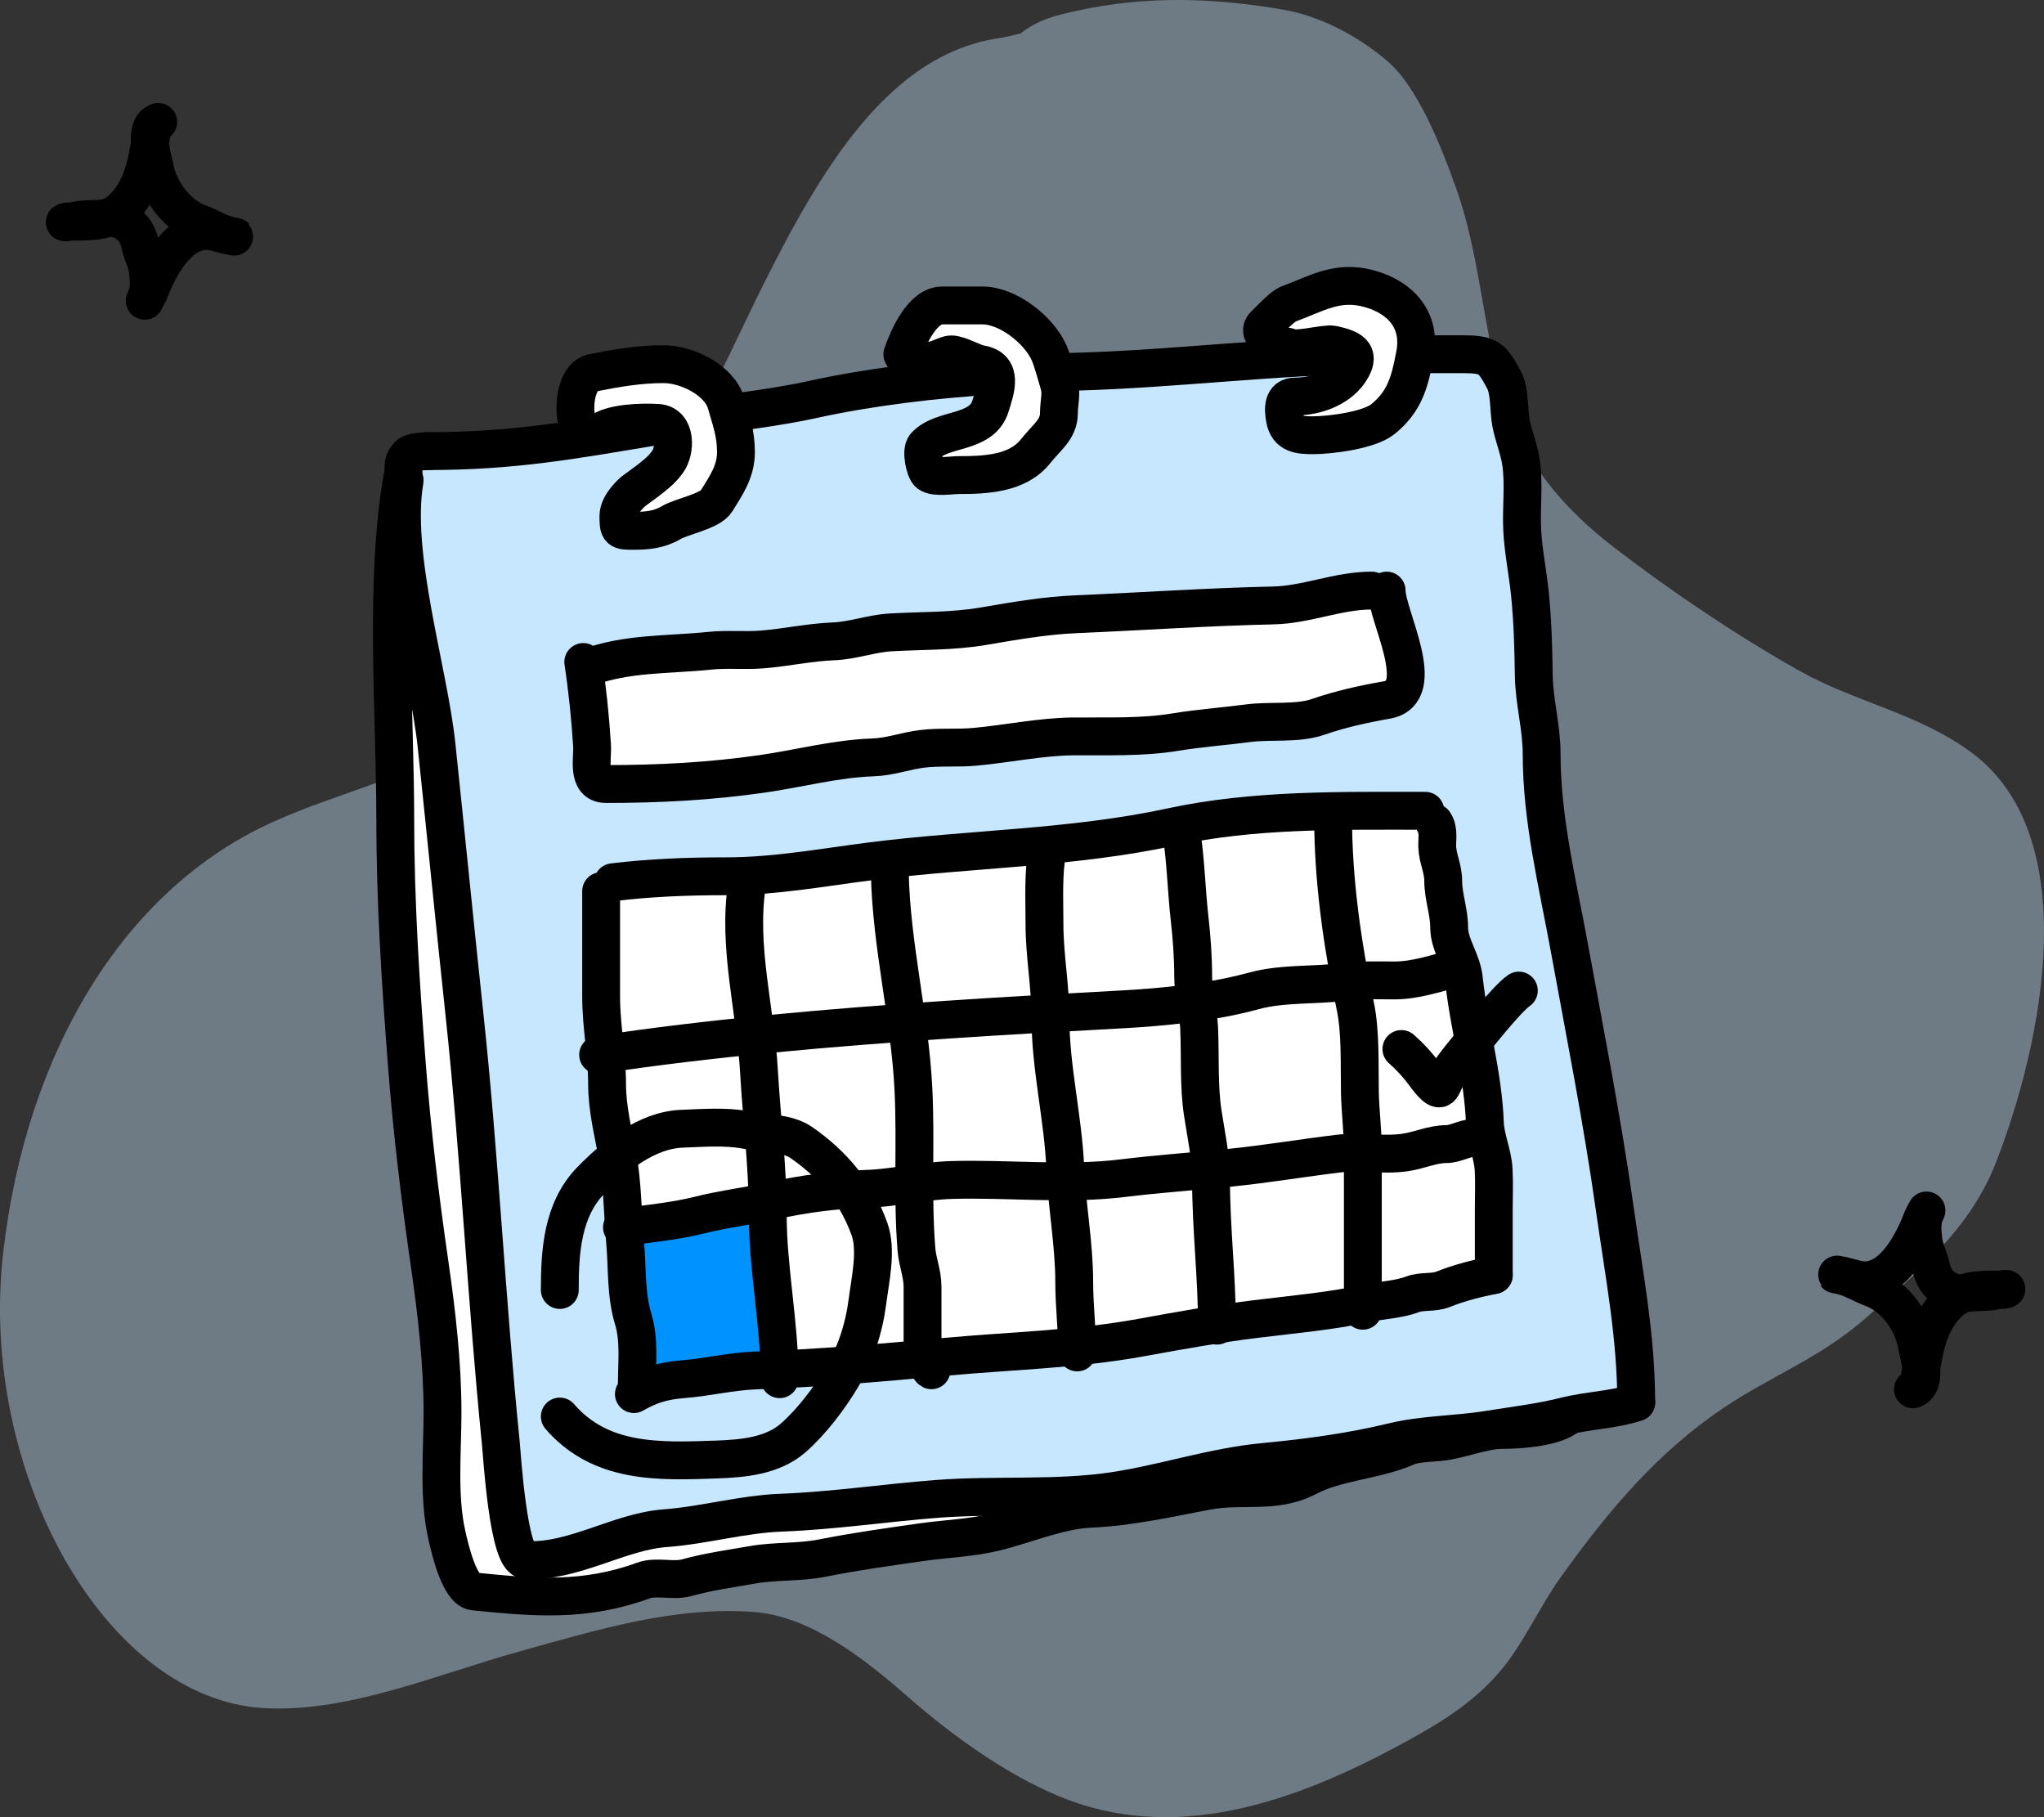 <svg width="135" height="120" viewBox="0 0 135 120" fill="none" xmlns="http://www.w3.org/2000/svg">
<rect x="0" y="0" width="135" height="120" fill="#333333" stroke="none"/>
<path d="M45.335 29.131C50.996 18.436 55.74 3.822 66.227 2.482L67.393 2.218C68.598 1.266 69.791 1.004 71.141 0.707C75.708 -0.298 80.15 -0.149 84.73 0.633C87.082 1.034 89.659 2.325 91.665 4.062C93.647 5.778 95.19 9.661 96.199 12.504C97.655 16.604 97.951 21.341 99.093 25.61C100.391 30.461 103.466 33.748 106.655 36.191C110.527 39.158 114.721 41.972 118.817 44.283C122.495 46.358 126.752 47.114 130.246 49.72C137.635 55.232 134.986 68.687 131.807 76.817C130.042 81.33 126.309 84.304 123.258 87.011C120.292 89.642 116.956 90.868 113.816 92.983C109.591 95.83 106.35 99.573 103.054 104.19C101.734 106.039 100.724 108.31 99.333 110.052C97.646 112.165 95.516 113.529 93.425 114.697C86.25 118.708 78.266 121.743 70.567 118.863C66.959 117.513 63.13 114.827 59.978 112.061C56.991 109.44 53.479 106.756 49.883 106.458C44.642 106.023 39.348 107.653 34.239 109.075C28.836 110.579 23.023 113.096 17.476 112.799C6.891 112.232 -1.428 97.092 0.205 82.771C1.737 69.338 8.183 59.023 17.409 54.568C22.282 52.215 27.651 51.4 32.212 47.932C37.962 43.561 41.557 36.269 45.335 29.131Z" fill="#C7E7FF" fill-opacity="0.4"/>
<path d="M29.22 99.024L25.988 42.793L27.927 44.732L33.098 95.146L34.391 102.902H38.269L53.781 99.024L67.354 100.317L47.964 104.195L35.684 105.488L30.513 104.195L29.22 99.024Z" fill="white"/>
<path d="M53.135 26.634L27.281 29.866V37.622L29.867 57.658L31.806 82.219L33.098 97.731L35.037 102.902L44.086 100.963L54.428 99.671H69.293C69.811 99.671 95.362 94.931 108.074 92.561L105.489 76.402L102.903 55.719L100.318 29.866L98.379 23.402L78.342 24.695L62.184 25.341L53.135 26.634Z" fill="#C7E7FF"/>
<path d="M26.725 31.725C25.875 36.614 28.311 44.306 28.826 49.166C29.454 55.108 30.039 61.048 30.676 66.99C31.685 76.406 32.124 85.845 33.075 95.265C33.158 96.081 33.566 102.947 34.694 103.013C37.863 103.199 40.855 101.145 43.932 100.917C46.488 100.728 49.03 99.987 51.608 99.891C55.019 99.763 58.481 99.243 61.9 98.98C65.707 98.687 69.697 99.025 73.465 98.474C76.803 97.986 80.134 96.851 83.511 96.537C86.338 96.274 89.254 95.879 92.026 95.207C94.027 94.722 96.231 94.745 98.285 94.412C99.876 94.154 101.775 93.925 103.33 93.53C104.955 93.118 106.517 93.123 108.072 92.605" stroke="black" stroke-width="2.5" stroke-linecap="round" stroke-linejoin="round"/>
<path d="M108.066 92.605C108.066 88.238 107.258 84.131 106.649 79.812C105.83 74.005 104.694 68.289 103.643 62.537C102.865 58.283 101.821 54.129 101.821 49.787C101.821 48.015 101.325 46.347 101.301 44.583C101.276 42.76 101.227 40.98 101.041 39.162C100.897 37.766 100.603 36.372 100.535 34.97C100.464 33.514 100.672 32.006 100.462 30.561C100.328 29.639 99.97 28.83 99.797 27.93C99.637 27.096 99.73 25.816 99.335 25.082C98.541 23.608 98.336 23.391 96.559 23.391C95.337 23.391 93.96 23.391 92.738 23.391M68.679 24.58C75.228 24.58 81.873 23.727 88.329 23.497M43.383 28.139C37.752 29.077 33.925 29.791 28.191 29.791M46.168 27.52C48.502 27.25 51.437 26.873 53.642 26.388C57.42 25.556 61.707 25.044 65.585 24.812" stroke="black" stroke-width="2.5" stroke-linecap="round" stroke-linejoin="round"/>
<path d="M43.836 24.049C42.194 24.049 40.686 24.309 39.076 24.638C37.427 25.08 37.749 30.056 39.562 28.573C40.376 27.907 42.403 27.866 43.437 27.927C44.705 28.001 44.62 29.796 44.083 30.512C43.688 31.038 43.395 31.32 41.827 32.451C41.827 32.451 40.844 33.275 40.844 34.071C40.844 35.047 40.89 35.054 41.827 35.054C42.735 35.054 43.54 34.982 44.338 34.508C45.005 34.111 46.911 33.758 47.315 33.097C47.915 32.114 48.607 31.172 48.607 29.866C48.607 28.608 48.3 27.822 47.961 26.634C47.525 25.109 45.382 24.049 43.836 24.049Z" fill="white" stroke="black" stroke-width="2.5" stroke-linecap="round" stroke-linejoin="round"/>
<path d="M26.568 31.571C25.373 38.478 26.105 47.035 26.105 54.037C26.105 59.511 26.452 64.844 26.871 70.285C27.214 74.746 27.749 79.148 28.389 83.556C28.847 86.716 29.227 90.072 29.227 93.255C29.227 95.862 28.936 98.775 29.502 101.322C29.702 102.224 30.332 104.997 31.309 105.095C35.278 105.492 38.575 105.798 42.497 104.372C43.366 104.056 44.45 104.437 45.36 104.184C46.772 103.792 48.281 103.582 49.725 103.331C51.248 103.066 52.806 103.192 54.351 102.883C56.498 102.454 58.68 102.153 60.856 101.842C62.441 101.616 64.104 101.562 65.655 101.192C67.737 100.695 69.908 99.722 72.045 99.63C74.566 99.522 77.22 98.935 79.692 98.46C82.013 98.013 84.207 98.672 86.341 97.549C88.319 96.508 90.912 96.454 92.977 95.525C93.427 95.322 94.625 95.272 95.131 95.222C96.451 95.089 97.957 94.427 99.222 94.427C100.37 94.427 102.444 94.273 103.385 93.646" stroke="black" stroke-width="2.5" stroke-linecap="round" stroke-linejoin="round"/>
<path d="M39.556 51.841L38.91 46.024V44.085L47.959 42.792L69.288 40.207L91.264 38.914L92.556 46.024L81.569 47.963L58.3 49.902L39.556 51.841Z" fill="white"/>
<path d="M38.523 43.716C38.793 45.501 38.99 47.408 39.102 49.208C39.158 50.106 38.733 51.774 40.019 51.774C43.535 51.774 46.893 51.599 50.38 51.097C52.781 50.751 55.228 50.095 57.651 50.016C58.822 49.977 59.79 49.584 60.927 49.448C62.064 49.312 63.232 49.421 64.377 49.317C66.549 49.12 68.724 48.648 70.905 48.629C73.156 48.61 75.399 48.71 77.631 48.345C79.24 48.082 80.838 47.97 82.456 47.756C83.876 47.568 85.701 47.814 87.053 47.341C88.476 46.843 90.081 46.487 91.584 46.227C94.426 45.735 91.584 40.675 91.584 39" stroke="black" stroke-width="2.5" stroke-linecap="round" stroke-linejoin="round"/>
<path d="M38.719 44.109C41.396 43.105 44.077 43.263 46.863 42.974C48.023 42.853 49.195 42.981 50.357 42.887C51.925 42.759 53.476 42.415 55.052 42.352C56.354 42.3 57.54 41.837 58.807 41.762C60.855 41.642 62.883 41.704 64.921 41.358C66.996 41.006 68.992 40.65 71.09 40.561C75.424 40.377 79.736 40.077 84.071 39.982C86.331 39.933 88.349 39 90.6 39" stroke="black" stroke-width="2.5" stroke-linecap="round" stroke-linejoin="round"/>
<path d="M85.449 53.78L40.205 58.305L39.559 69.292L40.851 80.927L50.546 78.988L51.839 90.622L71.229 88.683L99.022 84.158L98.376 73.171L94.498 53.78H85.449Z" fill="white"/>
<path d="M42.144 91.914L41.498 82.866L40.852 80.927L50.547 80.28L51.839 90.622L42.144 91.914Z" fill="#0093FF"/>
<path d="M39.703 58.848C39.703 61.17 39.703 63.492 39.703 65.814C39.703 67.765 40.096 69.669 40.096 71.622C40.096 73.152 40.489 74.763 40.773 76.262C41.126 78.128 41.114 80.124 41.286 82.016C41.44 83.707 41.323 85.484 41.821 87.103C42.243 88.474 42.061 90.043 42.061 91.47" stroke="black" stroke-width="2.5" stroke-linecap="round" stroke-linejoin="round"/>
<path d="M41.867 92.06C42.946 91.432 43.874 91.175 45.121 91.077C46.728 90.951 48.301 90.556 49.913 90.499C54.067 90.35 58.247 89.988 62.392 89.603C66.733 89.201 71.084 89.112 75.385 88.326C77.879 87.87 80.441 87.411 82.94 87.103C85.359 86.805 87.896 86.588 90.276 86.066C91.212 85.861 92.393 85.817 93.279 85.476C93.915 85.232 94.664 85.4 95.32 85.138C96.413 84.701 97.522 84.427 98.661 84.199" stroke="black" stroke-width="2.5" stroke-linecap="round" stroke-linejoin="round"/>
<path d="M98.66 84.199C98.66 82.751 98.66 81.302 98.66 79.854C98.66 78.98 98.699 78.096 98.649 77.223C98.589 76.162 98.11 75.199 98.071 74.133C97.955 70.966 97.016 67.791 96.684 64.635C96.557 63.428 95.712 62.404 95.712 61.25C95.712 60.188 95.319 59.215 95.319 58.16C95.319 57.352 94.954 56.699 94.926 55.944C94.906 55.389 95.044 54.8 94.73 54.328" stroke="black" stroke-width="2.5" stroke-linecap="round" stroke-linejoin="round"/>
<path d="M40.487 58.259C42.984 57.956 45.44 57.866 47.955 57.866C51.174 57.866 54.272 57.29 57.454 56.883C64.062 56.038 70.811 56.022 77.346 54.612C82.835 53.428 88.525 53.542 94.137 53.542" stroke="black" stroke-width="2.5" stroke-linecap="round" stroke-linejoin="round"/>
<path d="M39.504 69.657C47.107 68.516 54.813 67.86 62.475 67.342C66.305 67.084 70.11 66.872 73.938 66.665C76.857 66.508 79.996 66.203 82.825 65.432C84.708 64.918 86.799 65.091 88.743 64.842C89.849 64.7 90.97 64.744 92.084 64.744C93.481 64.744 94.759 64.293 96.101 63.958" stroke="black" stroke-width="2.5" stroke-linecap="round" stroke-linejoin="round"/>
<path d="M41.079 81.055C42.767 80.81 44.511 80.661 46.167 80.247C47.834 79.83 49.463 79.644 51.123 79.275C53.103 78.835 55.121 78.573 57.15 78.511C59.08 78.453 60.932 77.977 62.86 77.922C66.593 77.815 70.449 78.257 74.16 77.802C76.544 77.509 78.94 77.348 81.333 77.103C83.674 76.863 86.013 76.47 88.353 76.186C89.838 76.005 91.374 76.326 92.851 76.098C93.743 75.961 94.642 75.552 95.515 75.552C96.156 75.552 96.697 75.159 97.284 75.159" stroke="black" stroke-width="2.5" stroke-linecap="round" stroke-linejoin="round"/>
<path d="M49.331 58.455C48.707 62.512 49.896 66.679 50.128 70.738C50.307 73.867 50.706 77.011 50.706 80.149C50.706 83.825 51.492 87.385 51.492 91.077" stroke="black" stroke-width="2.5" stroke-linecap="round" stroke-linejoin="round"/>
<path d="M58.769 57.669C58.873 62.471 60.097 67.158 60.33 71.95C60.502 75.469 60.246 78.987 60.527 82.496C60.596 83.357 60.931 84.089 60.931 84.985C60.931 85.64 60.931 86.295 60.931 86.951C60.931 87.475 60.931 87.999 60.931 88.523C60.931 88.918 61.223 90.339 61.52 90.488" stroke="black" stroke-width="2.5" stroke-linecap="round" stroke-linejoin="round"/>
<path d="M69.181 56.097C68.887 57.715 68.984 59.371 68.984 61.01C68.984 63.089 69.377 65.105 69.377 67.156C69.377 70.519 70.217 73.805 70.36 77.168C70.467 79.679 70.95 82.16 70.95 84.69C70.95 86.248 71.146 87.771 71.146 89.309" stroke="black" stroke-width="2.5" stroke-linecap="round" stroke-linejoin="round"/>
<path d="M78.019 54.918C78.32 56.796 78.353 58.724 78.565 60.617C78.71 61.906 78.806 63.184 78.806 64.482C78.806 65.64 79.145 66.737 79.199 67.888C79.283 69.697 79.165 71.719 79.439 73.5C79.664 74.961 79.985 76.418 79.985 77.9C79.985 81.142 80.378 84.332 80.378 87.54" stroke="black" stroke-width="2.5" stroke-linecap="round" stroke-linejoin="round"/>
<path d="M88.047 53.935C88.047 58.1 88.647 62.358 89.51 66.425C89.876 68.152 89.783 70.327 89.816 72.102C89.839 73.382 90.012 74.65 90.012 75.945C90.012 79.483 90.012 83.02 90.012 86.557" stroke="black" stroke-width="2.5" stroke-linecap="round" stroke-linejoin="round"/>
<path d="M62.233 20.171C60.933 20.171 60.002 22.234 59.597 23.402C59.984 24.208 60.634 23.699 61.098 23.854C61.872 23.854 62.465 23.402 62.829 23.402C63.342 23.402 64.312 23.977 64.768 24.049C66.294 24.29 65.748 25.748 65.421 26.808C64.832 28.723 62.229 28.194 61.098 29.451C60.815 29.765 61.079 31.052 61.349 31.263C61.735 31.563 62.853 31.372 63.303 31.372C65.091 31.372 67.219 31.298 68.413 29.778C69.113 28.887 69.939 28.361 69.939 27.28C69.939 26.582 70.141 26.007 69.939 25.341C69.771 24.791 69.522 23.828 69.292 23.304C68.644 21.822 66.603 20.171 64.886 20.171H62.233Z" fill="white" stroke="black" stroke-width="2.5" stroke-linecap="round" stroke-linejoin="round"/>
<path d="M26.693 31.675C26.638 31.333 26.645 31.143 26.645 30.797C26.645 30.567 26.723 30.384 26.877 30.178C27.032 29.972 27.11 29.943 27.419 29.869C27.633 29.817 28.128 29.791 28.346 29.791" stroke="black" stroke-width="2.5" stroke-linecap="round" stroke-linejoin="round"/>
<path d="M92.559 69.273C93.119 69.763 93.621 70.311 94.076 70.924C94.186 71.072 94.874 72.063 95.136 71.847C95.278 71.73 95.386 71.384 95.469 71.237C95.862 70.544 96.361 69.937 96.853 69.334C97.389 68.677 99.478 65.993 100.315 65.414" stroke="black" stroke-width="2.5" stroke-linecap="round" stroke-linejoin="round"/>
<path d="M36.973 93.543C39.677 96.663 43.513 96.52 47.343 96.38C49.078 96.317 51.029 96.147 52.393 94.95C53.6 93.891 54.773 92.342 55.594 90.968C56.51 89.435 57.071 87.685 57.296 85.924C57.479 84.488 57.933 82.552 57.419 81.141C56.531 78.702 55.014 76.895 52.919 75.444C51.982 74.795 50.344 74.82 49.238 74.614C47.912 74.366 46.391 74.487 45.047 74.537C42.726 74.622 40.561 76.364 39.015 77.958C37.131 79.902 36.973 82.669 36.973 85.186" stroke="black" stroke-width="2.5" stroke-linecap="round" stroke-linejoin="round"/>
<path d="M90.445 19.068C88.323 18.478 86.97 19.39 85.052 20.094C84.694 20.271 84.155 20.817 83.512 21.463C82.865 22.11 84.32 22.897 85.052 22.897C85.49 23.237 87.519 22.641 88.036 22.756C89.199 23.015 89.835 23.316 89.277 24.319C88.562 25.606 86.944 26.186 85.543 26.186C84.71 26.186 84.744 26.995 84.867 27.671C85.051 28.686 85.826 28.741 86.722 28.741C87.842 28.741 90.43 28.422 91.348 27.671C92.76 26.515 93.108 25.277 93.459 23.391C93.87 21.182 92.558 19.654 90.445 19.068Z" fill="white" stroke="black" stroke-width="2.5" stroke-linecap="round" stroke-linejoin="round"/>
<path d="M10.049 8.585C9.733 10.423 9.558 12.3 8.155 13.703C7.245 14.613 6.262 14.621 5.052 14.643C4.907 14.645 4.406 14.568 4.278 14.671C4.242 14.7 4.669 14.658 4.705 14.645C5.352 14.407 6.147 14.516 6.827 14.415C7.574 14.303 8.202 14.512 8.73 15.041C8.978 15.289 9.186 15.774 9.249 16.106C9.364 16.714 9.684 17.229 9.757 17.849C9.827 18.451 9.905 19.137 9.629 19.71C9.391 20.206 9.826 19.372 9.878 19.232C10.505 17.553 11.962 14.845 14.095 15.302C14.553 15.4 14.993 15.561 15.46 15.628C15.74 15.669 15.321 15.596 15.249 15.581C14.538 15.434 13.836 14.987 13.157 14.735C11.634 14.17 10.498 12.579 10.203 11.01C10.074 10.32 9.448 8.403 10.452 8.053" stroke="black" stroke-width="2.5" stroke-linecap="round" stroke-linejoin="round"/>
<path d="M126.748 91.212C127.064 89.374 127.239 87.497 128.641 86.094C129.552 85.184 130.535 85.175 131.745 85.154C131.89 85.152 132.391 85.229 132.518 85.126C132.555 85.097 132.128 85.138 132.092 85.152C131.444 85.39 130.65 85.28 129.97 85.382C129.223 85.493 128.595 85.285 128.067 84.756C127.818 84.508 127.611 84.023 127.548 83.691C127.433 83.082 127.113 82.568 127.04 81.948C126.97 81.346 126.892 80.66 127.167 80.087C127.406 79.591 126.971 80.424 126.919 80.565C126.292 82.243 124.835 84.952 122.702 84.495C122.244 84.397 121.804 84.236 121.337 84.168C121.057 84.128 121.476 84.201 121.548 84.216C122.259 84.362 122.961 84.81 123.64 85.062C125.163 85.626 126.299 87.217 126.594 88.787C126.723 89.477 127.349 91.394 126.345 91.744" stroke="black" stroke-width="2.5" stroke-linecap="round" stroke-linejoin="round"/>
</svg>